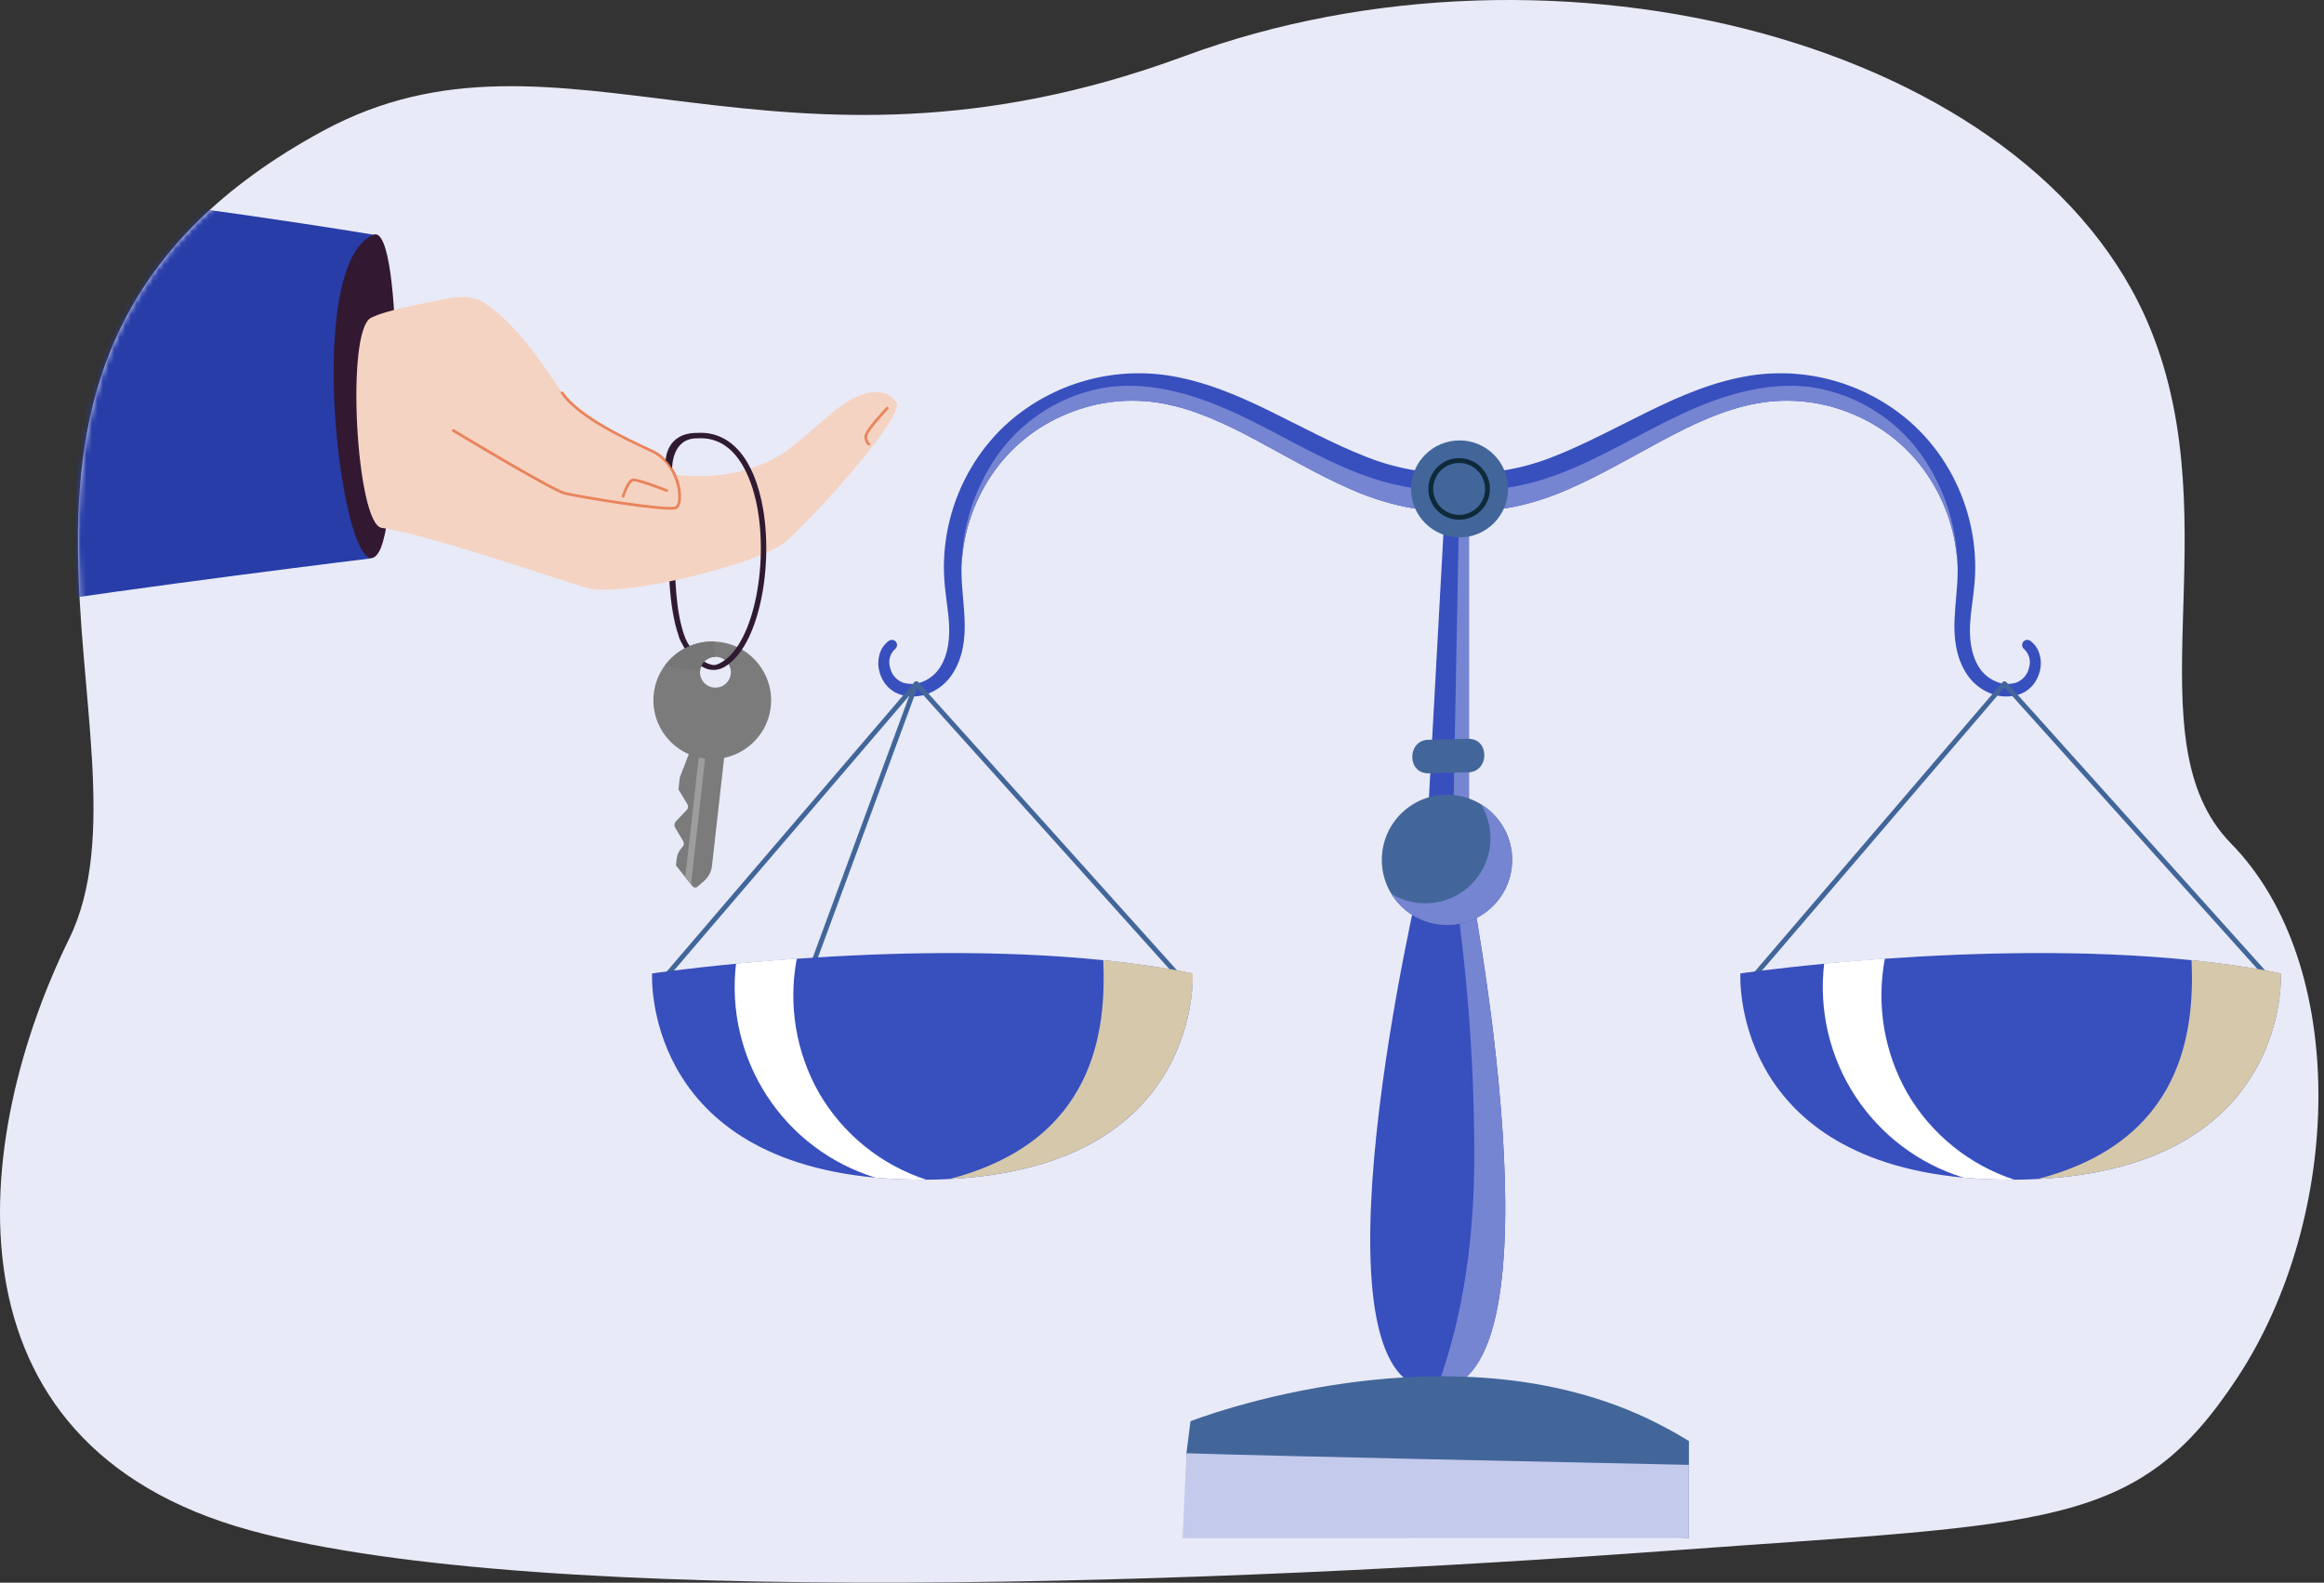 <svg width="417" height="284" viewBox="0 0 417 284" fill="none" xmlns="http://www.w3.org/2000/svg">
<rect x="0" y="0" width="417" height="284" fill="#333333" stroke="none"/>
<path d="M299.731 278.246C220.381 284.071 97.314 288.953 44.928 274.624C-11.817 259.103 -4.966 203.848 12.399 168.481C29.963 132.712 -16.142 63.57 57.971 23.477C100.599 0.416 138.833 37.319 212.527 10.075C279.06 -14.521 364.884 7.479 385.872 59.066C400.309 94.553 382.109 132.807 400.309 151.349C421.607 173.046 420.472 218.326 401.451 247.229C383.456 274.573 367.936 273.24 299.731 278.246Z" fill="#E8EAF7"/>
<path d="M262.641 91.193H262.529C258.998 91.739 255.397 91.639 251.902 90.898C248.602 90.192 245.385 89.141 242.304 87.763C239.25 86.44 236.421 84.964 233.632 83.468L225.347 78.959C219.901 76.048 214.394 73.452 208.644 72.404C202.869 71.344 196.911 71.984 191.493 74.246C185.999 76.472 181.291 80.281 177.966 85.188C174.622 90.117 172.735 95.888 172.52 101.84C172.52 102.074 172.52 102.298 172.52 102.522C172.52 105.301 172.958 108.171 173.08 111.235C173.212 114.482 172.836 118.065 170.81 121.067C169.791 122.584 168.336 123.755 166.637 124.426C164.897 125.14 162.952 125.17 161.191 124.508C160.283 124.149 159.488 123.551 158.891 122.777C158.317 122.023 157.917 121.15 157.721 120.222C157.521 119.292 157.556 118.327 157.822 117.413C158.085 116.446 158.666 115.596 159.471 115.001C159.668 114.854 159.916 114.791 160.159 114.826C160.403 114.861 160.622 114.992 160.769 115.189C160.916 115.386 160.979 115.634 160.944 115.877C160.908 116.12 160.778 116.34 160.581 116.487C160.14 116.897 159.824 117.423 159.669 118.005C159.514 118.586 159.527 119.2 159.705 119.774C159.828 120.381 160.102 120.946 160.5 121.419C160.898 121.892 161.409 122.258 161.985 122.482C163.226 122.877 164.569 122.794 165.751 122.248C166.982 121.713 168.019 120.815 168.724 119.673C170.179 117.352 170.484 114.339 170.25 111.377C170.016 108.415 169.365 105.27 169.365 101.891C169.354 95.235 171.232 88.712 174.78 83.081C176.56 80.245 178.752 77.689 181.284 75.498C185.128 72.207 189.632 69.778 194.494 68.374C199.355 66.969 204.461 66.622 209.468 67.355C216.176 68.373 222.283 71.03 227.983 73.829L236.411 78.043C239.22 79.417 241.978 80.73 244.777 81.829C247.474 82.932 250.278 83.751 253.144 84.272C255.836 84.762 258.595 84.762 261.287 84.272C261.741 84.185 262.208 84.188 262.662 84.282C263.115 84.375 263.545 84.557 263.928 84.817C264.311 85.077 264.639 85.41 264.893 85.797C265.147 86.183 265.322 86.616 265.409 87.071C265.409 87.071 265.409 87.122 265.409 87.142C265.562 88.045 265.36 88.971 264.843 89.727C264.327 90.483 263.537 91.008 262.641 91.193Z" fill="#384FBE"/>
<g style="mix-blend-mode:multiply">
<path d="M262.641 91.194H262.529C258.998 91.739 255.398 91.639 251.903 90.898C248.602 90.193 245.385 89.142 242.304 87.763C239.251 86.44 236.421 84.964 233.632 83.468L225.347 78.959C219.901 76.048 214.395 73.453 208.644 72.404C202.869 71.345 196.911 71.985 191.493 74.246C185.999 76.472 181.291 80.281 177.966 85.188C174.623 90.117 172.736 95.888 172.521 101.84C172.592 94.48 174.935 87.32 179.228 81.341C183.858 74.996 190.811 70.741 198.567 69.503C206.598 68.363 214.69 70.877 222.039 74.297C229.388 77.717 236.289 82.074 243.851 84.965C250.712 87.58 258.407 88.944 265.44 87.082C265.61 87.998 265.411 88.944 264.887 89.714C264.363 90.484 263.556 91.016 262.641 91.194Z" fill="#7685D2"/>
</g>
<path d="M261.145 91.193H261.257C264.787 91.739 268.388 91.639 271.883 90.898C275.183 90.192 278.401 89.141 281.481 87.763C284.535 86.44 287.364 84.964 290.153 83.468L298.439 78.959C303.884 76.048 309.391 73.452 315.142 72.404C320.916 71.344 326.874 71.984 332.292 74.246C337.786 76.472 342.495 80.281 345.82 85.188C349.163 90.117 351.05 95.888 351.265 101.84C351.265 102.074 351.265 102.298 351.265 102.522C351.265 105.301 350.827 108.171 350.705 111.235C350.573 114.482 350.95 118.065 352.975 121.067C353.994 122.584 355.449 123.755 357.148 124.426C358.888 125.14 360.834 125.17 362.594 124.508C363.503 124.149 364.297 123.551 364.894 122.777C365.468 122.023 365.868 121.15 366.065 120.222C366.265 119.292 366.23 118.327 365.963 117.413C365.701 116.446 365.12 115.596 364.314 115.001C364.216 114.928 364.105 114.875 363.987 114.845C363.869 114.815 363.747 114.809 363.626 114.826C363.506 114.844 363.39 114.885 363.285 114.947C363.18 115.009 363.089 115.092 363.016 115.189C362.943 115.287 362.89 115.398 362.86 115.516C362.83 115.634 362.824 115.756 362.842 115.877C362.859 115.997 362.9 116.113 362.962 116.218C363.025 116.323 363.107 116.414 363.204 116.487C363.645 116.897 363.961 117.423 364.116 118.005C364.271 118.586 364.258 119.2 364.08 119.774C363.957 120.381 363.684 120.946 363.285 121.419C362.887 121.892 362.376 122.258 361.8 122.482C360.559 122.877 359.216 122.794 358.034 122.248C356.803 121.713 355.766 120.815 355.062 119.673C353.606 117.352 353.301 114.339 353.535 111.377C353.769 108.415 354.42 105.27 354.42 101.891C354.431 95.235 352.554 88.712 349.005 83.081C347.225 80.245 345.033 77.689 342.501 75.498C338.657 72.207 334.153 69.778 329.291 68.374C324.43 66.969 319.324 66.622 314.317 67.355C307.61 68.373 301.502 71.03 295.802 73.829L287.365 78.043C284.565 79.417 281.807 80.73 279.008 81.829C276.312 82.932 273.507 83.751 270.641 84.272C267.949 84.762 265.191 84.762 262.498 84.272H262.448C261.537 84.111 260.6 84.314 259.839 84.838C259.077 85.361 258.552 86.163 258.376 87.071C258.376 87.071 258.376 87.122 258.376 87.142C258.223 88.045 258.426 88.971 258.942 89.727C259.459 90.483 260.248 91.008 261.145 91.193Z" fill="#384FBE"/>
<g style="mix-blend-mode:multiply">
<path d="M261.146 91.194H261.258C264.788 91.739 268.389 91.639 271.884 90.898C275.184 90.193 278.401 89.142 281.482 87.763C284.536 86.44 287.365 84.964 290.154 83.468L298.44 78.959C303.885 76.048 309.392 73.453 315.143 72.404C320.917 71.345 326.875 71.985 332.293 74.246C337.787 76.472 342.496 80.281 345.821 85.188C349.164 90.117 351.051 95.888 351.266 101.84C351.194 94.48 348.852 87.32 344.558 81.341C339.928 74.996 332.976 70.741 325.219 69.503C317.188 68.363 309.097 70.877 301.748 74.297C294.399 77.717 287.498 82.074 279.935 84.965C273.075 87.58 265.38 88.944 258.347 87.082C258.176 87.998 258.375 88.944 258.899 89.714C259.424 90.484 260.231 91.016 261.146 91.194Z" fill="#7685D2"/>
</g>
<path d="M257.744 249.316H257.357C232.99 249.316 254.935 157.109 254.935 157.109H255.627L259.515 86.308H263.586V157.109C263.586 157.109 281.572 248.41 257.744 249.316Z" fill="#384FBE"/>
<g style="mix-blend-mode:multiply">
<path d="M257.746 249.316C262.835 235.707 264.617 220.959 264.535 206.393C264.473 189.619 263.153 172.872 260.586 156.295L261.879 87.732H263.558V157.129C263.558 157.129 281.574 248.41 257.746 249.316Z" fill="#7685D2"/>
</g>
<path d="M259.638 165.995C266.097 165.995 271.334 160.759 271.334 154.3C271.334 147.841 266.097 142.605 259.638 142.605C253.179 142.605 247.943 147.841 247.943 154.3C247.943 160.759 253.179 165.995 259.638 165.995Z" fill="#42669A"/>
<g style="mix-blend-mode:multiply">
<path d="M271.332 154.29C271.333 156.839 270.5 159.318 268.962 161.35C267.423 163.383 265.263 164.857 262.809 165.548C260.356 166.24 257.744 166.111 255.371 165.181C252.997 164.251 250.993 162.571 249.662 160.397C251.901 161.761 254.533 162.333 257.136 162.021C259.739 161.709 262.162 160.532 264.015 158.678C265.869 156.825 267.046 154.402 267.358 151.799C267.67 149.196 267.098 146.564 265.734 144.325C267.443 145.367 268.856 146.831 269.836 148.576C270.816 150.321 271.331 152.288 271.332 154.29Z" fill="#7685D2"/>
</g>
<path d="M263.436 132.579L256.311 132.742C252.443 132.834 252.433 138.849 256.311 138.758L263.436 138.595C267.304 138.483 267.314 132.488 263.436 132.579Z" fill="#42669A"/>
<path d="M261.888 96.436C266.694 96.436 270.591 92.539 270.591 87.733C270.591 82.927 266.694 79.03 261.888 79.03C257.082 79.03 253.186 82.927 253.186 87.733C253.186 92.539 257.082 96.436 261.888 96.436Z" fill="#42669A"/>
<path d="M266.906 87.733C266.906 88.739 266.608 89.723 266.048 90.56C265.489 91.397 264.694 92.049 263.764 92.435C262.834 92.82 261.811 92.921 260.824 92.724C259.837 92.528 258.93 92.043 258.218 91.332C257.506 90.62 257.022 89.713 256.825 88.726C256.629 87.738 256.73 86.715 257.115 85.785C257.5 84.855 258.152 84.061 258.989 83.501C259.826 82.942 260.81 82.644 261.817 82.644C263.167 82.644 264.461 83.18 265.415 84.134C266.37 85.089 266.906 86.383 266.906 87.733Z" stroke="#0E2A3A" stroke-width="0.87" stroke-miterlimit="10"/>
<path d="M303.051 258.589V275.994L286.144 275.159L213.086 271.546L213.249 269.093L212.885 260.777L213.607 255.031C213.607 255.031 261.757 236.115 298.929 256.227C300.333 256.96 301.697 257.754 303.051 258.589Z" fill="#42669A"/>
<path d="M303.051 262.864V275.994L212.192 276.012L212.885 260.777C227.928 261.276 282.368 262.416 303.051 262.864Z" fill="#C4CAEC"/>
<path d="M119.491 175.166L164.419 122.686L211.546 175.166" stroke="#42669A" stroke-width="0.87" stroke-linecap="round" stroke-linejoin="round"/>
<path d="M164.418 122.686L145.588 173.762" stroke="#42669A" stroke-width="0.87" stroke-linecap="round" stroke-linejoin="round"/>
<path d="M170.372 211.565C169.019 211.656 167.624 211.687 166.189 211.687H165.517C162.515 211.687 159.705 211.554 157.069 211.32C115.144 207.432 117.007 174.678 117.007 174.678C117.007 174.678 122.818 173.823 132.071 172.937C135.318 172.632 138.982 172.316 142.972 172.041C158.464 170.952 178.8 170.331 197.936 172.296C203.422 172.866 208.837 173.639 213.997 174.678C213.977 174.657 216.013 209.285 170.372 211.565Z" fill="#384FBE"/>
<g style="mix-blend-mode:multiply">
<path d="M170.373 211.564C196.583 204.755 198.517 184.805 197.957 172.275C203.443 172.845 208.858 173.619 214.018 174.657C213.978 174.657 216.013 209.284 170.373 211.564Z" fill="#D6C8AB"/>
</g>
<g style="mix-blend-mode:soft-light">
<path d="M166.189 211.687H165.517C162.514 211.687 159.705 211.554 157.069 211.32C149.065 208.855 142.179 203.661 137.611 196.642C133.043 189.622 131.082 181.223 132.07 172.906C135.317 172.601 138.981 172.286 142.971 172.011C141.399 180.267 142.814 188.814 146.961 196.124C151.243 203.495 158.087 209.035 166.189 211.687Z" fill="white"/>
</g>
<path d="M314.724 175.166L359.662 122.686L406.788 175.166" stroke="#42669A" stroke-width="0.87" stroke-linecap="round" stroke-linejoin="round"/>
<path d="M365.637 211.565C364.293 211.656 362.889 211.687 361.464 211.687H360.792C357.789 211.687 354.98 211.554 352.344 211.32C310.408 207.432 312.281 174.678 312.281 174.678C312.281 174.678 318.093 173.823 327.345 172.937C330.582 172.632 334.257 172.316 338.236 172.041C353.728 170.952 374.075 170.331 393.2 172.296C398.686 172.866 404.101 173.639 409.252 174.678C409.252 174.657 411.237 209.285 365.637 211.565Z" fill="#384FBE"/>
<g style="mix-blend-mode:multiply">
<path d="M365.638 211.564C391.858 204.755 393.791 184.805 393.232 172.275C398.718 172.845 404.133 173.619 409.283 174.657C409.253 174.657 411.237 209.284 365.638 211.564Z" fill="#D6C8AB"/>
</g>
<g style="mix-blend-mode:soft-light">
<path d="M361.433 211.687H360.761C357.758 211.687 354.949 211.554 352.313 211.32C344.309 208.855 337.423 203.661 332.855 196.642C328.287 189.622 326.326 181.223 327.314 172.906C330.551 172.601 334.226 172.286 338.205 172.011C336.645 180.274 338.07 188.823 342.226 196.134C346.502 203.5 353.339 209.035 361.433 211.687Z" fill="white"/>
</g>
<mask id="mask0_183_13579" style="mask-type:alpha" maskUnits="userSpaceOnUse" x="0" y="0" width="417" height="284">
<path d="M299.858 278.246C220.474 284.071 97.355 288.953 44.947 274.624C-11.822 259.103 -4.968 203.848 12.405 168.481C29.976 132.712 -16.148 63.57 57.995 23.477C100.642 0.416 138.892 37.319 212.617 10.075C279.178 -14.521 365.039 7.479 386.035 59.066C400.479 94.553 382.271 132.807 400.479 151.349C421.786 173.046 420.65 218.326 401.621 247.229C383.618 274.573 368.092 273.24 299.858 278.246Z" fill="#E8EAF7"/>
</mask>
<g mask="url(#mask0_183_13579)">
<path d="M121.059 95.135C120.966 104.385 121.34 109.727 122.761 113.98C123.173 115.213 122.431 115.935 121.819 114.228C119.781 108.543 119.932 99.838 120.119 97.315C120.306 94.793 121.059 95.135 121.059 95.135Z" fill="#2F1A31"/>
<path d="M-1.052 109.388C25.723 105.179 66.566 100.197 66.566 100.197C66.566 100.197 66.567 100.18 66.567 100.146C66.568 99.727 66.578 96.722 66.595 92.283C66.631 83.221 66.698 68.181 66.787 56.927C66.853 48.462 66.931 42.141 67.017 42.114C67.017 42.114 33.087 36.435 -7.116 32.151C-7.628 33.045 -1.052 109.388 -1.052 109.388Z" fill="#283DA8"/>
<path d="M68.041 98.943C71.937 92.011 72.546 39.825 67.014 42.114C53.578 47.674 62.128 109.463 68.041 98.943Z" fill="#331832"/>
<path d="M68.468 94.719C76.69 95.907 99.886 103.874 105.328 105.517C111.23 107.3 136.47 101.267 141.152 97.046C146.729 92.02 162.484 74.592 160.823 72.153C159.232 69.815 155.044 68.924 148.364 74.862C145.576 77.34 141.393 80.852 140.246 81.536C133.566 85.526 126.552 85.831 121.027 85.159C115.016 84.427 101.163 75.447 95.426 68.609C89.227 61.22 91.148 51.359 79.994 53.638C75.605 54.535 69.231 55.65 66.549 57.046C61.956 59.437 63.962 94.068 68.468 94.719Z" fill="#F5D3C2"/>
<path d="M81.331 77.253C81.331 77.253 98.936 87.883 101.285 88.501C103.634 89.118 119.896 91.798 121.302 91.103C122.709 90.409 122.074 83.272 116.955 80.919C111.835 78.566 103.76 74.711 100.861 70.492C97.962 66.274 90.204 54.018 83.826 53.341C77.448 52.665 81.331 77.253 81.331 77.253Z" fill="#F5D3C2"/>
<path d="M121.315 91.363C121.352 91.351 121.384 91.339 121.411 91.325C121.928 91.07 122.215 90.228 122.198 89.016C122.158 86.127 120.532 82.29 117.057 80.693C112.842 78.755 104.069 74.723 101.065 70.351C100.987 70.238 100.833 70.21 100.719 70.287C100.606 70.365 100.578 70.519 100.655 70.632C103.37 74.583 110.365 78.163 116.85 81.143C120.625 82.878 121.674 87.056 121.701 89.022C121.716 90.124 121.456 90.749 121.191 90.88C119.939 91.495 103.923 88.936 101.347 88.26C99.059 87.659 81.634 77.146 81.458 77.04C81.341 76.969 81.188 77.006 81.117 77.124C81.046 77.241 81.084 77.393 81.201 77.464C81.921 77.899 98.864 88.121 101.221 88.74C103.144 89.245 119.257 92.007 121.315 91.363Z" fill="#E9845C"/>
<path d="M119.706 88.265C119.775 88.243 119.835 88.192 119.863 88.119C119.914 87.992 119.851 87.848 119.724 87.797C118.84 87.448 114.389 85.714 113.498 85.88C113.048 85.965 112.601 86.507 112.128 87.54C111.801 88.255 111.586 88.939 111.577 88.968C111.536 89.098 111.609 89.238 111.74 89.279C111.871 89.32 112.01 89.247 112.051 89.116C112.617 87.312 113.291 86.422 113.589 86.368C114.168 86.26 117.547 87.47 119.541 88.259C119.596 88.28 119.654 88.281 119.706 88.265Z" fill="#E9845C"/>
<path d="M155.97 79.942C156.017 79.927 156.059 79.899 156.092 79.857C156.176 79.749 156.156 79.593 156.048 79.509C156.029 79.494 155.544 79.094 155.62 78.233C155.681 77.553 157.962 74.911 159.385 73.406C159.479 73.306 159.475 73.15 159.375 73.055C159.275 72.961 159.118 72.966 159.024 73.065C158.635 73.477 155.222 77.115 155.126 78.189C155.024 79.33 155.714 79.879 155.743 79.901C155.81 79.953 155.895 79.966 155.97 79.942Z" fill="#E9845C"/>
<path d="M121.283 155.299L121.416 154.116C121.497 153.381 121.81 152.691 122.307 152.143L122.483 151.951C122.735 151.674 122.776 151.265 122.586 150.943L121.127 148.477C121.044 148.337 121.009 148.174 121.026 148.013L121.041 147.86C121.059 147.694 121.131 147.537 121.246 147.416L123.225 145.335C123.49 145.057 123.536 144.635 123.337 144.306L121.737 141.66L121.98 139.491L124.448 133.144L130.18 133.787L127.751 155.381C127.633 156.432 127.124 157.4 126.325 158.095L125.139 159.124C124.88 159.35 124.485 159.314 124.271 159.045L121.283 155.299Z" fill="#7B7B7B"/>
<path d="M123.988 158.69L126.828 133.443L125.666 133.312L122.957 157.398L123.988 158.69Z" fill="#9D9D9D"/>
<path d="M138.296 126.842C138.947 121.054 134.777 115.834 128.982 115.184C123.188 114.534 117.962 118.699 117.311 124.487C116.66 130.274 120.83 135.494 126.625 136.144C132.419 136.794 137.645 132.63 138.296 126.842ZM125.618 120.319C125.789 118.801 127.159 117.709 128.679 117.88C130.199 118.05 131.293 119.419 131.122 120.937C130.951 122.455 129.581 123.548 128.061 123.377C126.541 123.206 125.447 121.838 125.618 120.319Z" fill="#7B7B7B"/>
<path d="M125.516 119.333C123.475 117.865 122.108 115.191 121.819 114.228L122.761 113.98C123.187 115.402 125.35 118.96 127.905 119.323C128.175 119.362 128.449 119.319 128.702 119.219C131.456 118.14 133.815 114.479 135.222 109.06C136.641 103.596 136.914 97.014 135.953 91.455C135.259 87.445 132.819 78.169 125.147 78.657L125.109 78.658C120.558 78.593 120.614 83.88 120.586 84.038C120.252 83.608 119.918 82.939 119.448 82.621C119.456 82.574 119.49 77.648 125.104 77.682C131.053 77.314 135.357 82.273 136.916 91.289C137.899 96.978 137.619 103.713 136.168 109.305C134.816 114.51 132.661 118.11 130.006 119.668C129.027 120.243 127.846 120.389 126.779 120C126.381 119.855 125.947 119.643 125.516 119.333Z" fill="#2F1A31"/>
<path d="M119.262 119.466L125.607 120.491C125.61 120.434 125.611 120.377 125.617 120.319C125.777 118.9 126.984 117.854 128.382 117.862L128.162 115.127C124.566 115.001 121.271 116.709 119.262 119.466Z" fill="#767676"/>
</g>
</svg>
